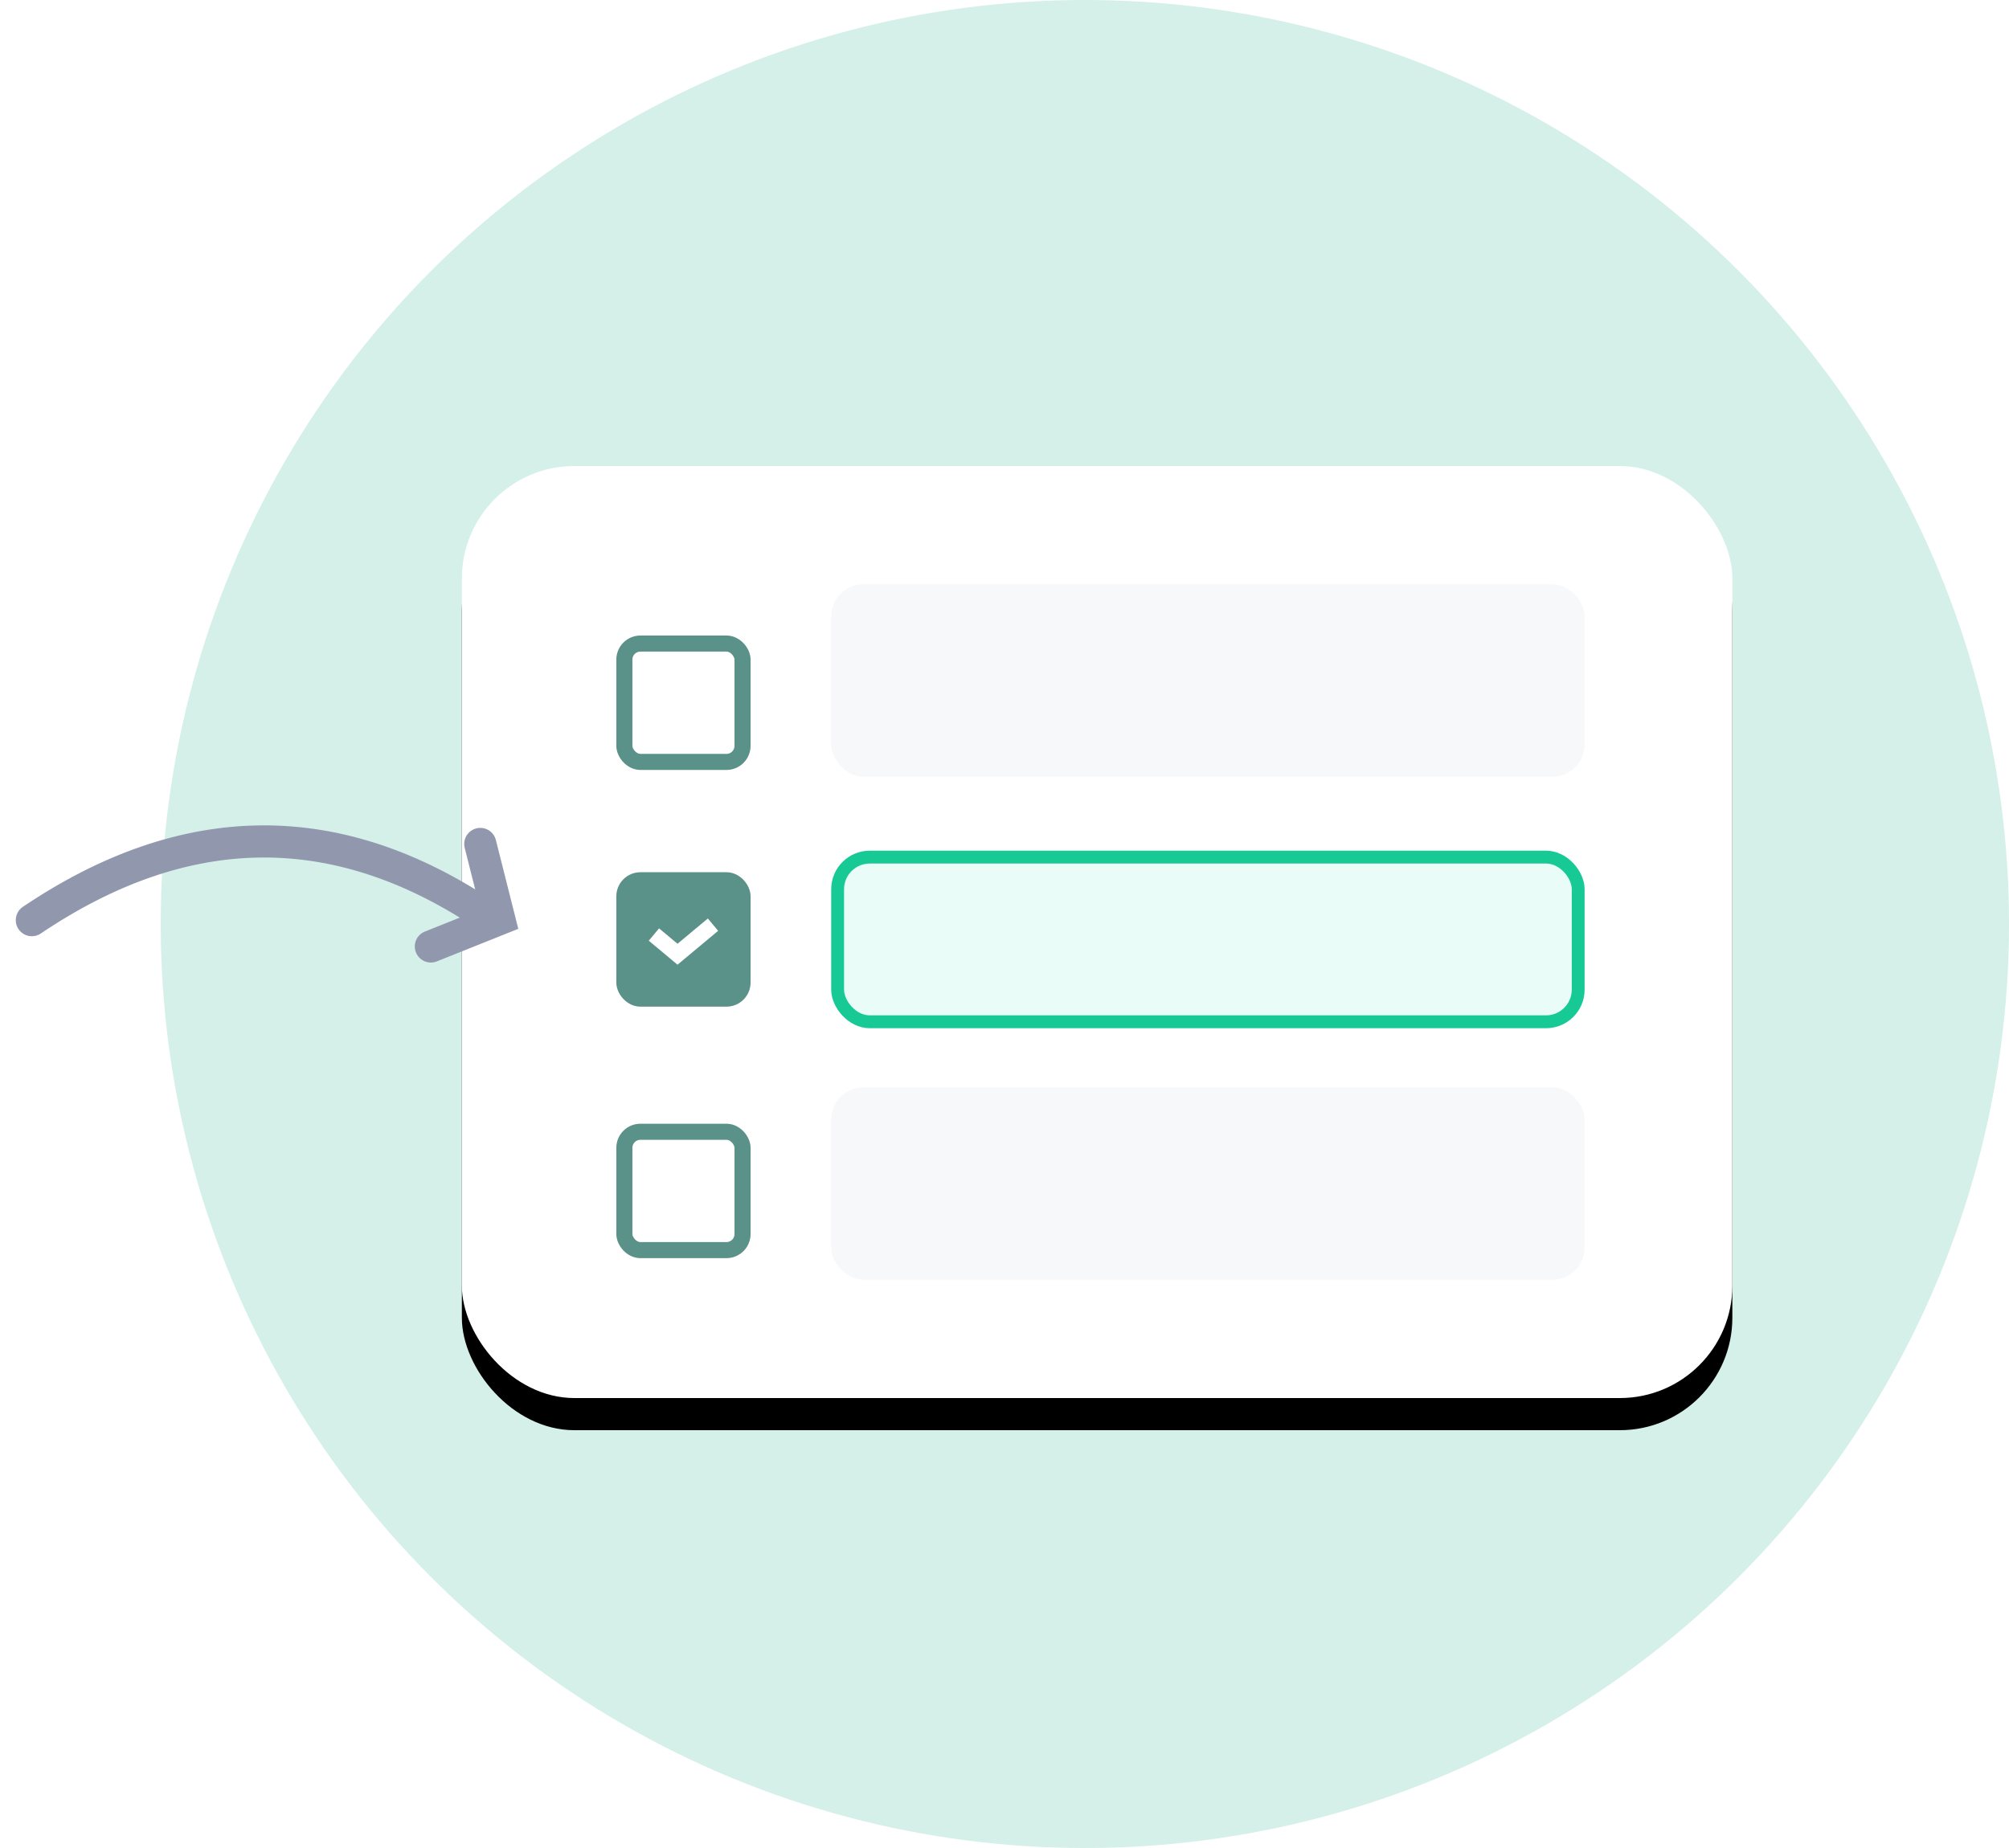 <?xml version="1.0" encoding="UTF-8"?>
<svg width="125px" height="115px" viewBox="0 0 125 115" version="1.1" xmlns="http://www.w3.org/2000/svg" xmlns:xlink="http://www.w3.org/1999/xlink">
    <title>F2839E81-698E-49B9-8417-D66484C6B3FE</title>
    <defs>
        <rect id="path-1" x="0" y="0" width="79.05" height="58" rx="7"></rect>
        <filter x="-8.9%" y="-8.6%" width="117.7%" height="124.1%" filterUnits="objectBoundingBox" id="filter-2">
            <feOffset dx="0" dy="2" in="SourceAlpha" result="shadowOffsetOuter1"></feOffset>
            <feGaussianBlur stdDeviation="2" in="shadowOffsetOuter1" result="shadowBlurOuter1"></feGaussianBlur>
            <feColorMatrix values="0 0 0 0 0.561   0 0 0 0 0.765   0 0 0 0 0.729  0 0 0 0.5 0" type="matrix" in="shadowBlurOuter1"></feColorMatrix>
        </filter>
    </defs>
    <g id="Nuova-ricerca-packaging" stroke="none" stroke-width="1" fill="none" fill-rule="evenodd">
        <g id="Ricerca-packaging_database_guida" transform="translate(-328, -444)">
            <g id="Group-21" transform="translate(221, 227)">
                <g id="Group-17" transform="translate(108, 217)">
                    <circle id="Oval" fill="#D4F0E9" cx="66.5" cy="57.5" r="57.5"></circle>
                    <g id="Group-8" transform="translate(0, 29)">
                        <g id="Group-5" transform="translate(27.737, 0)">
                            <g id="Rectangle">
                                <use fill="black" fill-opacity="1" filter="url(#filter-2)" xlink:href="#path-1"></use>
                                <use fill="#FFFFFF" fill-rule="evenodd" xlink:href="#path-1"></use>
                            </g>
                            <rect id="border" fill="#F7F8FA" x="22.98" y="7.365" width="46.878" height="11.968" rx="2"></rect>
                            <rect id="Rectangle" stroke="#5A9188" fill="#FFFFFF" x="10.111" y="11.048" width="7.353" height="7.365" rx="1"></rect>
                            <rect id="Rectangle" stroke="#5A9188" fill="#FFFFFF" x="10.111" y="41.429" width="7.353" height="7.365" rx="1"></rect>
                            <rect id="border" stroke="#16C995" stroke-width="0.8" fill="#E9FCF7" x="23.38" y="24.337" width="46.078" height="10.248" rx="2"></rect>
                            <g id="Group-20" transform="translate(10.111, 25.778)">
                                <rect id="Rectangle" stroke="#5A9188" fill="#5A9188" x="0" y="0" width="7.353" height="7.365" rx="1"></rect>
                                <polyline id="Path-8" stroke="#FFFFFF" points="1.838 3.377 3.308 4.603 5.515 2.762"></polyline>
                            </g>
                            <rect id="border" fill="#F7F8FA" x="22.98" y="38.667" width="46.878" height="11.968" rx="2"></rect>
                        </g>
                        <g id="Group-6" transform="translate(15.565, 27.794) rotate(-13) translate(-15.565, -27.794) translate(1.003, 22.356)" stroke="#9198AD" stroke-linecap="round" stroke-width="2">
                            <path d="M0.247,2.612 C11.058,-1.531 20.303,0.54 27.984,8.826" id="Path-6"></path>
                            <polyline id="Path-7" points="24.07 9.792 28.599 9.092 28.501 4.268"></polyline>
                        </g>
                    </g>
                </g>
            </g>
        </g>
    </g>
</svg>